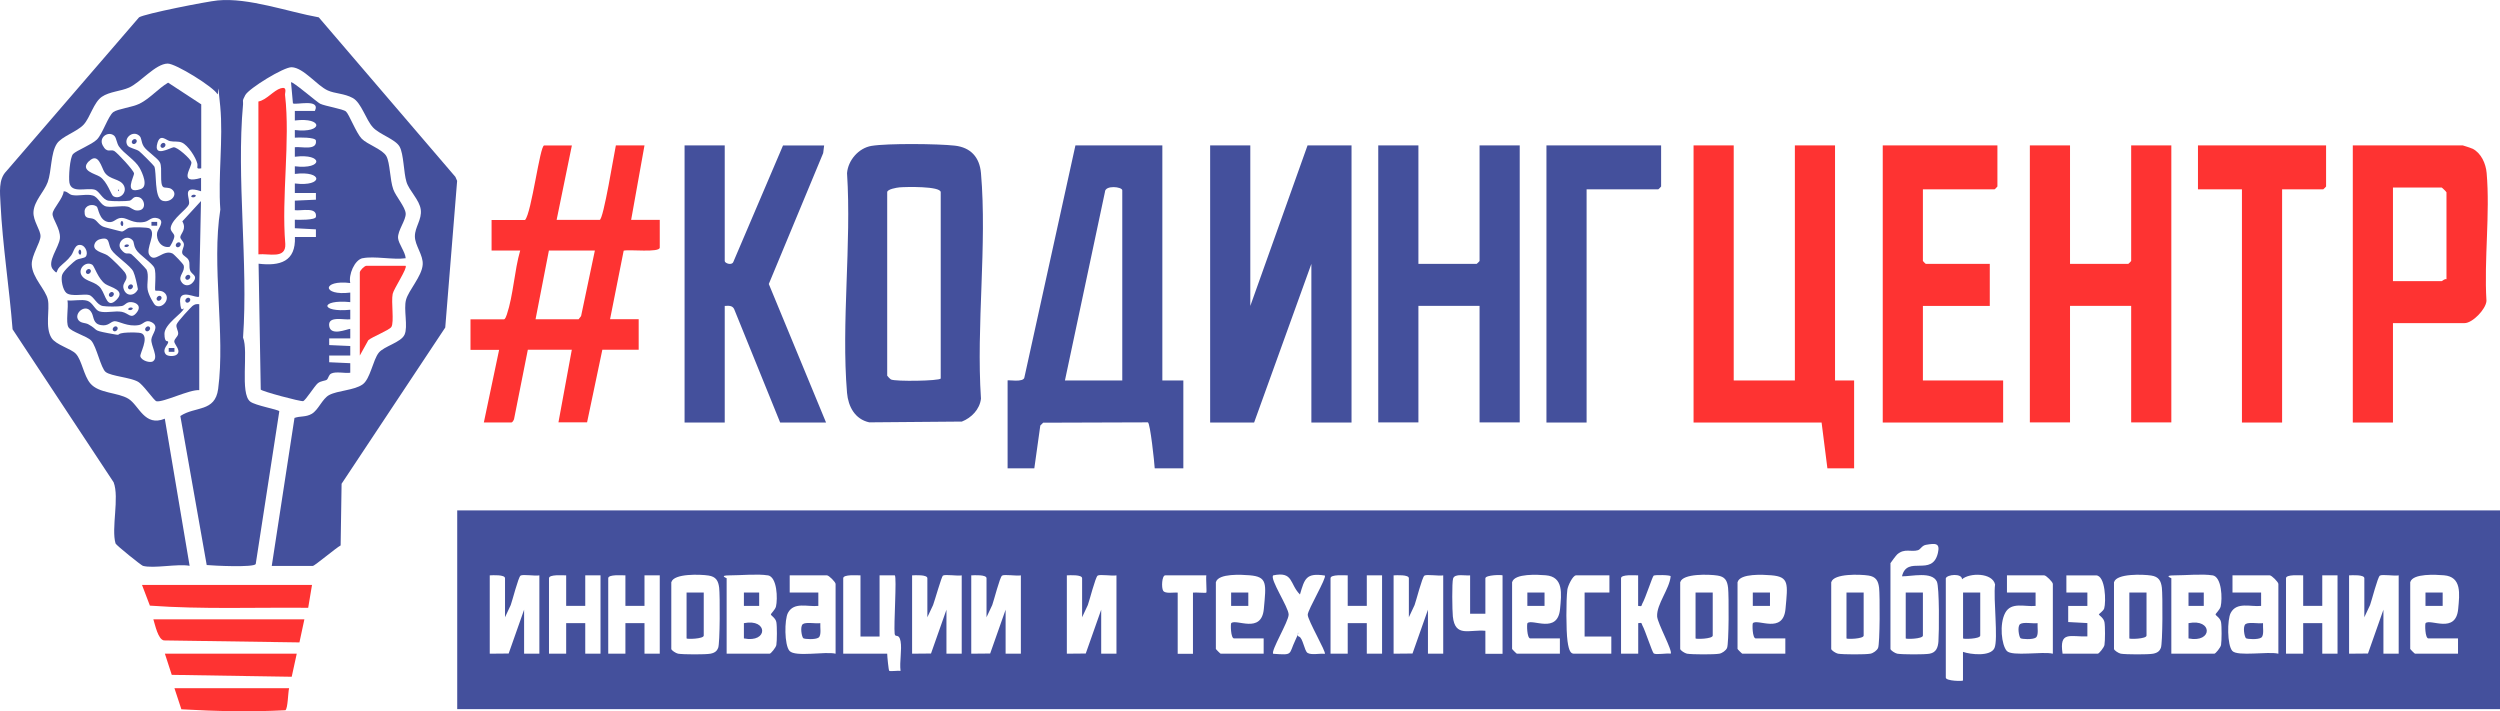 <?xml version="1.0" encoding="UTF-8"?>
<svg id="_Слой_1" xmlns="http://www.w3.org/2000/svg" version="1.1" xmlns:xlink="http://www.w3.org/1999/xlink" viewBox="0 0 2882.1 820">
  <!-- Generator: Adobe Illustrator 29.3.1, SVG Export Plug-In . SVG Version: 2.1.0 Build 151)  -->
  <defs>
    <style>
      .st0 {
        fill: #fe3332;
      }

      .st1 {
        fill: #44509c;
      }
    </style>
  </defs>
  <path class="st1" d="M2882.1,588.4v229.1H527.1v-229.1h2355ZM2179.4,649v99.1c0,1.6,5.3,5,7.8,5.5,5.8,1,31.7,1.1,37.4,0,7.7-1.4,9.6-7.5,10.1-14.1.8-10.4,1.2-62.6-1.8-69-5.6-12.1-29.3-5.9-40.2-6.1,5.9-24.9,34.8,1.2,41.4-26.9,2.6-11.4-2.4-11.4-13.8-9.4-4.8.9-6.1,5.2-9.2,6.2-8.1,2.4-15.3-2.6-23.9,4.8-1,.8-7.5,9.4-7.7,10ZM582.2,711.8v-45.2c0-4.3-14.1-3.5-17.6-3.3v90.3l21.8-.2,17.8-50.5v50.7h17.6v-90.3c-4.6,1-19.1-1.5-21.7.3s-9.4,28.8-11.3,33.9l-6.7,14.3ZM652.7,663.3c-3.9,0-19.8-1.3-19.8,3.3v87h19.8v-35.2h22v35.2h17.6v-90.3h-17.6v35.2h-22v-35.2ZM721,663.3c-3.9,0-19.8-1.3-19.8,3.3v87h19.8v-35.2h22v35.2h17.6v-90.3h-17.6v35.2h-22v-35.2ZM773.9,671v77.1c0,1.6,5.3,5,7.8,5.5,5.8,1,31.7,1.1,37.4,0s7.6-3.7,8.8-6.6c2.2-4.9,2.2-60.8,1.2-69.4-1-8.1-3.7-12.8-12.3-14.1-9.1-1.4-40-2.6-42.8,7.6ZM885.1,663.3c-11.2-1.9-31.6,0-44.1,0s-3.3,3.1-3.3,3.3v87h49.6c1.4,0,7.2-7.1,7.7-10,.8-4.8.9-21.6,0-26.4s-6.3-7.6-6.3-8.8,5-5.4,5.9-9.3c2-8.6,1.5-34.1-9.5-35.9ZM963.3,753.6v-80.4c0-2.2-7.7-9.9-9.9-9.9h-43v19.8h33v15.4c-12.3,1.3-28-5-35,8-4.2,7.8-4.2,37.2,1.8,43.9,6.6,7.4,41.5.3,53,3.2ZM991.9,663.3c-3.9,0-19.8-1.3-19.8,3.3v87h50.7c0,3.1,1.6,19,2.3,19.7,1,1,10.2-.4,13.1.1-1.4-10.3,1.8-24.5,0-34.2s-6.2-3.5-6.8-8.6c-1.2-10,2.6-64.9.2-67.3h-17.6v70.5h-22v-70.5ZM1069.1,711.8v-45.2c0-4.3-14.1-3.5-17.6-3.3v90.3l21.8-.2,17.8-50.5v50.7h17.6v-90.3c-4.6,1-19.1-1.5-21.7.3-1.5,1-9.4,28.8-11.3,33.9l-6.7,14.3ZM1137.3,711.8v-45.2c0-4.3-14.1-3.5-17.6-3.3v90.3l21.8-.2,17.8-50.5v50.7h17.6v-90.3c-4.6,1-19.1-1.5-21.7.3s-9.4,28.8-11.3,33.9l-6.7,14.3ZM1247.5,711.8v-45.2c0-4.3-14.1-3.5-17.6-3.3v90.3l21.8-.2,17.8-50.5v50.7h17.6v-90.3c-4.6,1-19.1-1.5-21.7.3s-9.4,28.8-11.3,33.9l-6.7,14.3ZM1390.7,663.3h-47.4c-3.8,0-4.6,14.3-2.3,17.8,2.4,3.7,12.3,1.6,16.7,2.1v70.5h17.6v-70.5c3-.5,14.7.7,15.4,0s-.6-16.3,0-19.8ZM1401.7,671v77.1c0,.4,5.1,5.5,5.5,5.5h49.6v-17.6h-34.1c-4,0-4.1-16.8-3.3-17.6,5.5-5.5,34.9,12.9,37.6-16.4s4.3-37.1-16.5-38.8c-8.9-.7-35.8-2.4-38.7,7.8ZM1498.6,685.3c-12.1-12.1-7.3-26.9-30.8-22-4.3,4.1,17.8,36.8,17.8,45.2,0,8-20.9,42.1-17.8,45.2,23.4,1.7,17.6,1,25.4-15.4s-.2-5.6,4.3-4.4,6.2,16.5,9.9,18.8c4.6,2.8,14.3.3,19.9,1.1,2-1.8-19.7-38.7-19.7-45.1,0-5.7,22.2-42.8,19.7-45.2-21.6-3.3-23.3,3.5-28.7,22ZM1553.7,663.3c-3.9,0-19.8-1.3-19.8,3.3v87h19.8v-35.2h22v35.2h17.6v-90.3h-17.6v35.2h-22v-35.2ZM1624.2,711.8v-45.2c0-4.3-14.1-3.5-17.6-3.3v90.3l21.8-.2,17.8-50.5v50.7h17.6v-90.3c-4.6,1-19.1-1.5-21.7.3s-9.4,28.8-11.3,33.9l-6.7,14.3ZM1694.7,663.3c-5.4.7-17.5-2.5-19.5,3.6-1.5,4.5-1,37.2-.3,43.8,2.6,24.5,18.8,14.8,37.5,16.5v26.5s19.8,0,19.8,0v-90.3c0-1-19.8-.7-19.8,3.3v40.8h-17.6v-44.1ZM1743.2,671v77.1c0,.4,5.1,5.5,5.5,5.5h49.6v-17.6h-34.1c-4,0-4.1-16.8-3.3-17.6,5.5-5.5,34.9,12.9,37.6-16.4,1.6-17.3,4.3-37.1-16.5-38.8-8.9-.7-35.8-2.4-38.7,7.8ZM1855.5,663.3h-38.6c-3.7,0-9.4,12-10,16.5-1.5,12.7-1.5,46.7.2,59.3s4.3,14.5,7.5,14.5h43v-19.8h-30.8v-50.7h28.6s0-19.8,0-19.8ZM1888.6,663.3c-3.9,0-19.8-1.3-19.8,3.3v87h19.8v-35.2c5-.9,3.5.3,4.9,2.8,3,5.2,11.3,30.9,13,32.1,2.7,1.9,15.1-.6,19.5.3,2.8-2.8-15.2-35.1-15.6-43-.7-14.1,14.3-31.6,15.6-46.2-.1-1.7-18.2-1.8-19.6-.8s-9.6,26.4-13,32.1c-1.4,2.4.2,3.8-4.9,2.8v-35.2ZM1937,671v77.1c0,1.6,5.3,5,7.8,5.5,5.8,1,31.7,1.1,37.4,0,3.2-.6,7.6-3.7,8.8-6.6,2.2-4.9,2.2-60.8,1.2-69.4s-3.7-12.8-12.3-14.1c-9.1-1.4-40-2.6-42.8,7.6ZM2003.1,671v77.1c0,.4,5.1,5.5,5.5,5.5h49.6v-17.6h-34.1c-4,0-4.1-16.8-3.3-17.6,5.5-5.5,34.9,12.9,37.6-16.4s4.3-37.1-16.5-38.8c-8.9-.7-35.8-2.4-38.7,7.8ZM2111.1,671v77.1c0,1.6,5.3,5,7.8,5.5,5.8,1,31.7,1.1,37.4,0,3.2-.6,7.6-3.7,8.8-6.6,2.2-4.9,2.2-60.8,1.2-69.4-1-8.1-3.7-12.8-12.3-14.1-9.1-1.4-40-2.6-42.8,7.6ZM2243.2,666.6v114.6c0,4,19.8,4.3,19.8,3.3v-33c8.8,3.1,31.8,5.6,36.3-4.4s-1.5-56.9.7-73.3c-3-13.7-29.4-13.7-38.1-6,0-7.2-17.3-5.6-18.7-1.1ZM2366.6,753.6v-80.4c0-2.2-7.7-9.9-9.9-9.9h-43v19.8h33v15.4c-12.3,1.3-28-5-35,8s-4.2,37.2,1.8,43.9,41.5.3,53,3.2ZM2377.6,753.6h40.8c1.4,0,7.2-7.1,7.7-10,.8-4.8.9-21.5,0-26.4-.9-4.9-6.5-8.1-6.5-8.8s5.2-3.9,6.2-7c2.2-7.4,1.6-38.1-9.5-38.1h-34.1v19.8s24.2,0,24.2,0v15.4s-22.1,0-22.1,0v18.6s22.1,1.2,22.1,1.2v15.4c-19.9.6-32.6-6.6-28.6,19.8ZM2437.1,671v77.1c0,1.6,5.3,5,7.8,5.5,5.8,1,31.7,1.1,37.4,0s7.6-3.7,8.8-6.6c2.2-4.9,2.2-60.8,1.2-69.4-1-8.1-3.7-12.8-12.3-14.1-9.1-1.4-40-2.6-42.8,7.6ZM2550.6,663.3c-11.2-1.9-31.6,0-44.1,0s-3.3,3.1-3.3,3.3v87h49.6c1.4,0,7.2-7.1,7.7-10,.8-4.8.9-21.6,0-26.4-.9-4.9-6.3-7.6-6.3-8.8s5-5.4,5.9-9.3c2-8.6,1.5-34.1-9.5-35.9ZM2626.6,753.6v-80.4c0-2.2-7.7-9.9-9.9-9.9h-43v19.8h33v15.4c-12.3,1.3-28-5-35,8-4.2,7.8-4.2,37.2,1.8,43.9s41.5.3,53,3.2ZM2655.2,663.3c-3.9,0-19.8-1.3-19.8,3.3v87h19.8v-35.2h22v35.2h17.6v-90.3h-17.6v35.2h-22v-35.2ZM2725.7,711.8v-45.2c0-4.3-14.1-3.5-17.6-3.3v90.3l21.8-.2,17.8-50.5v50.7h17.6v-90.3c-4.6,1-19.1-1.5-21.7.3s-9.4,28.8-11.3,33.9l-6.7,14.3ZM2778.6,671v77.1c0,.4,5.1,5.5,5.5,5.5h49.6v-17.6h-34.1c-4,0-4.1-16.8-3.3-17.6,5.5-5.5,34.9,12.9,37.6-16.4,1.6-17.3,4.3-37.1-16.5-38.8-8.9-.7-35.8-2.4-38.7,7.8Z"/>
  <path class="st1" d="M164.7,652.3c-2-.6-30.9-23.8-31.5-25.8-5.1-17.5,4.6-52.8-2.2-70.5L14.5,379.6c-3.7-47.3-11.6-97.4-13.9-144.8-.6-12.7-2.6-28,6.7-37.4L160.3,20C166.6,15.8,239.1,1.6,250.9.5c35.4-3.5,81.4,13.2,116.6,19.5l157.5,183.9,2,4.6-13.7,169.1-119.5,180.1-1.1,71.1c-4.9,2.5-30,23.6-32,23.6h-47.4l26.2-170.6c6.8-2.4,12.9-.7,19.9-4.7,7.7-4.5,12.2-17.5,20.1-21.7,10.1-5.3,28.9-5.4,38.5-12.2,8.9-6.3,11.9-28,18.6-36.5,6-7.6,25.7-11.8,29.8-20.9,4.2-9.3-1.3-29.2,1.7-40.2s18.2-27,19.2-40.4c.9-11.1-9-22.1-9-32.8s8.2-19.2,6.8-30.6-13.5-22-16.5-32.1c-3.3-10.7-3.1-32-7.9-40.6s-23.1-14-30.7-22.2c-8.2-8.8-13.4-28.5-23.3-33.9s-20.4-4.9-28.8-8.7c-12.5-5.6-27.8-26.2-41.6-26.8-9-.4-49.3,24.4-53.5,32.1s-2.2,6.3-2.6,10.6c-7.8,85.3,6.1,182.4,0,269,6.5,15.7-3.9,64.4,8.3,73.8,6,4.6,32,9,33.5,11.1l-27.2,176.2c-2.6,4.1-48.3,1.9-56.5,1.1l-30.4-171.8c17.2-11.5,40-4.2,43.6-31.2,8.4-63.7-7.8-142,2.5-206.8-2.8-38.4,3.5-81.2-.1-119s-1.6-10.7-3.4-14.2c-4.2-8-47.9-35.2-57.2-35.1-14.1.2-31.3,21.8-44.6,27.7-9.4,4.2-22.6,4.6-31.3,10.6-9.4,6.5-13.4,23.7-20.9,32-7.6,8.3-25.3,13.6-30.9,22-7.3,11-6,31.6-10.6,44.4-4,11-15.7,21.6-16.4,34.3-.6,10.4,8.2,20.7,8.1,28.1s-10.4,21.9-10.1,32.6c.5,15.2,16.2,28.9,18.6,40.5s-3.5,31.9,4.2,44.1c5,8,22.7,12.4,28.1,18.3,6.9,7.5,9,25.1,16.6,34.1,9.8,11.7,31.6,10.2,43.9,17.7s18.5,32.7,42,23l28.6,169.6c-14-2.6-41.9,3.5-54,0Z"/>
  <path class="st1" d="M1340,167.6v271h24.2v101.3h-33c-.3-6.2-5.2-52.6-7.9-53l-120.7.4-3.3,3.3-6.9,49.3h-30.8v-101.3c0-1,18.8,2.8,19.4-3.7l58.8-267.3h100.2ZM1293.8,438.6v-219.2c0-4.1-19.9-6.4-20,2l-46.1,217.2h66.1Z"/>
  <polygon class="st1" points="1441.4 167.6 1441.4 352.7 1507.4 167.6 1558.1 167.6 1558.1 487.1 1511.8 487.1 1511.8 304.2 1445.8 487.1 1395.1 487.1 1395.1 167.6 1441.4 167.6"/>
  <polygon class="st0" points="1998.7 167.6 1998.7 438.6 2069.2 438.6 2069.2 167.6 2115.5 167.6 2115.5 438.6 2137.5 438.6 2137.5 539.9 2106.7 539.9 2100 487.1 1952.4 487.1 1952.4 167.6 1998.7 167.6"/>
  <path class="st1" d="M231.9,194.1c-6.8,1.1-3.5-1.7-4.4-5.4-1.8-7.5-10.9-21.3-17.7-24.3-4.3-1.9-9.1-.7-13.8-1.7s-11.2-9-14.5,2.1c-5.2,17.5,15.1,5.4,18.5,5,4.6-.5,19.7,13.5,20.6,17,1.4,5.4-16.5,26.4,11.2,18.3v15.4c-24.4-8-11.3,9.3-14.2,15.4s-18.3,15.7-20.7,25.9c-1.2,4.8,4.1,7,4.1,10.5s-4.9,12.2-5.6,12.3c-9.3,1.6-15.8-7.6-14.2-16.5.7-4.1,9.7-13.4.8-16.4-7.2-2.4-10.1,3.1-15.2,4.1-13.5,2.6-19.5-4.5-26.4-4.6s-8.5,5.7-15.3,4.8c-11-1.6-11.6-16.4-13.6-17.9-5-3.8-13.8-1.3-14,5.6-.3,9.8,6.1,6.6,10.8,8.9,4.2,2.1,5.9,7.7,12.7,9.4s18.3,4.9,19.4,4.9c2.7,0,5.4-3.7,8.9-4.4s20.8-.7,23.2.9c8.3,5.5-5,23.5-.3,30.6,6.5,9.8,15.6-6.9,26.6-1.8,1.7.8,12.4,11.9,12.9,13.7,2.1,7.2-6.3,11.9-3.1,18.2s10.2,6.2,14.2.9c5.8-7.8-2.2-8.4-3.7-13.4s.2-7.7-1.6-11.6-6.6-4.8-7.4-8.1,2.3-7.1,1.9-10.5-4.6-5.7-4.1-8.4c.7-4.1,7.5-8.9,2.3-17.8l21.5-23.4-2.2,110.1c-2.5,2.8-22.7-9.9-21.9,5.6s4.6,5.9,4.1,8.5c-.9,4.9-22.2,17.5-22.1,28.9s3.9,7.1,4.3,9.2c.5,3.1-7.3,7.9-3.1,14,2,2.9,9.6,2.9,12.4,1.1,6.8-4.4-2.4-12.2-2.3-15.5s4.2-5.5,4.5-8.9-2.7-7-1.9-10.5,17.2-20.6,18.3-21.5c2.7-2.1,4.5-2.5,7.9-2.1v99.1c-11-1-41.4,14.3-49.3,12.8-2.7-.5-15-18.9-21.3-22.5-8.9-5.1-30.7-6.3-37.2-11.2-5.6-4.2-10.6-29.5-16.7-36.2-4.9-5.3-23-10-26.3-15.5s.3-23.3-1.1-30.9c6.9.8,16.3-1.5,22.7.4s9.1,10.9,14.1,12.3c7.4,2.2,18.1-1,25.9.5s10.4,8.9,16.8,1.2.2-11.9-5.8-12.4-7,3.7-11,4.5c-4.3.8-17.6.8-21.9,0-7.1-1.2-10.4-11.1-15.9-12.7s-20.5,2.3-26.2-2.4c-4.2-3.5-6.5-15.5-4.9-20.7s14.1-15.9,16-17.1c3.5-2.1,9.8-2.1,11.3-4.1,3.1-4-.3-12-5-13.2-7.8-2-8.6,7.6-11.8,11.8-4.9,6.6-8.3,8.3-13.3,13.3s-1.5,9.7-7.5,3.2c-8-8.5,7-26,7.8-36.3.8-11.1-9-22.3-8.5-28.3s12.2-17.5,12.8-25.7c4.1-.3,6,3.6,9.9,4.3,7.2,1.4,16.8-1.6,23.7.5s8.8,11.5,15.9,12.7,16.7-1.3,24.1.1c3.9.7,6.3,4.4,11.1,4.5,11.8.3,8.8-13.8,1.8-15.4s-6.8,3.4-10.7,4.1-19.6.8-24.1,0c-7.1-1.2-10.4-11.1-15.9-12.7-9.1-2.7-27,4.8-29.2-8.2-1-5.9.4-29,4.3-33s21.4-10.7,27.4-16.6c6.6-6.5,13-27.3,19-31.7,4.7-3.5,22.2-5.7,30.1-9.6,11.8-5.8,21.7-17.6,33-24.3l38.2,25v73.8ZM132.3,157.1c-6.6-7-19,.8-13.9,10.5s9.1,3.9,13.4,6.5c3.6,2.2,22.4,22.3,22.7,25.8s-12.5,24.9,7.7,18.1c9.2-3.1,1.9-18.8-1.3-24.5-5.1-9.1-18.2-16.5-23.8-24.7-2.5-3.7-3-9.7-4.9-11.6ZM188.3,215.7c-4.7-3.2-.8-21.7-3.8-28.2-2.3-5.1-15.4-13.2-18.8-18.7s-2-9.7-5.2-12.4c-7.6-6.6-18.6,3.2-13.5,11.3,1.7,2.8,9.6,4,13.3,6.5,1.9,1.3,17,16.4,17.6,17.7,2.9,6.4-.3,36,9.1,39.4,9.4,3.4,19.3-7.1,10.9-13.2-3.4-2.4-7.8-1.2-9.6-2.4ZM102.5,185.8c-11.1,11,7.5,14.5,12.8,18,8.5,5.8,12.8,20.8,15.2,22.3,7.3,4.6,16.6-4,12.3-12.2s-16.2-6.3-22.2-15.2c-3.7-5.5-7-23.8-18-12.8ZM179.1,335c-1.2-.9,1.5-20.4-1.2-26.3-2.5-5.5-17.4-14.9-21-20.9s-1.7-8.4-4.3-11.1c-7.2-7.6-19.2,3-13.1,10.8s7.8,3,12,5.6c1.5.9,17,16.6,17.5,17.8,3,6.7,0,15.9,1.2,23s7.8,17.3,8.6,17.8c7.9,5.9,19.3-7.9,10.2-14.7-3.6-2.7-9.1-1.4-10-2.1ZM114.5,276c-1.8.5-4.1,2.4-4.9,4-4.9,9.5,9.3,11,14.3,14.4s18.2,16.9,20,19.6c6,9.1-3.8,10.8-1.4,18.9,2.8,9.3,12.7,8.7,16.5.6-.8-4.9-3.2-16-5.3-20.4-3.2-6.9-21-18.1-25.4-25.3s-.7-15.7-13.8-11.8ZM134.4,345.5c11-11.1-7.3-14.3-12.8-18-8.5-5.8-12.8-20.8-15.2-22.3-7.5-4.7-17,4.7-12.3,12.3s16.5,6.7,22.3,15.2,7,23.9,18,12.8ZM176.6,416.3c6.5-4.5-2.8-17.9-2.1-25.1.6-6.3,10.1-14.7.2-19.8-6.9-3.6-9.2,2.3-14.4,3.3-13.1,2.5-23.8-4.9-28.4-4.4s-6.8,6-15.5,4.5c-9-1.5-8-8.6-10.5-13.8-6.2-12.9-22.1.6-15.1,8.5,3,3.3,7.8,2.5,11.1,4.4,12.3,6.8,3.6,6.6,22.8,10.2s6.3,1.1,18.2-.4c4.2-.5,18.2-1,21,.9,7.9,5.2-2.9,23.1-2.1,26.2,1.2,5,11.4,8.1,14.9,5.6Z"/>
  <path class="st1" d="M1004.6,168.2c18.4-3.1,76.9-2.5,96.2-.3,18.3,2.1,28.5,13.4,30.1,31.6,7.2,83-5.6,176,0,260.1-1.4,12.3-11,22.1-22,26.4l-106.8.9c-16.5-3.6-24.2-18.2-25.6-33.9-6.8-81,5.3-171.4,0-253.4,1.2-14.9,13.4-28.9,28.1-31.4ZM1084.5,436.4v-214.8c0-7.2-40.7-6.2-47.5-5.6-3.2.3-14.2,2.1-14.2,5.6v211.5c0,.3,3.4,3.9,4.4,4.4,5.4,2.5,55.5,1.7,57.3-1.1Z"/>
  <path class="st1" d="M1635.2,167.6v136.6h67.2c.2,0,3.3-3.1,3.3-3.3v-133.3h46.3v319.4h-46.3v-134.4h-70.5v134.4h-46.3V167.6h46.3Z"/>
  <path class="st0" d="M2386.4,167.6v136.6h67.2c.2,0,3.3-3.1,3.3-3.3v-133.3h46.3v319.4h-46.3v-134.4h-70.5v134.4h-46.3V167.6h46.3Z"/>
  <path class="st1" d="M835.5,167.6v133.3c0,2.6,8.1,5.5,9.9,1.1l57.3-134.3h47.4l-1.1,8.8-62.7,150.9,66,159.7h-52.9l-53.1-130.9c-2.2-4.3-6.5-3.7-10.8-3.5v134.4h-46.3V167.6h46.3Z"/>
  <path class="st1" d="M418.1,297.6c-9.5,2-16.5,19.4-14.3,28.7-32.9-4.1-33,15.1,0,11v11c-35.1-3.5-35.2,12.3,0,8.8v11c-7.3,1-26-4.4-24.3,7.7s20.3,3.6,24.3,3.3v11s-24.3,0-24.3,0v7.7s24.3,1.1,24.3,1.1v11h-24.3s0,7.7,0,7.7l24.3,1.1v11c-6.3.9-16.7-1.8-22.1,1-2.9,1.5-3.2,5.8-5,7.1s-6.8,1.2-10.3,4c-3.7,3-14.1,19.8-16.9,20.6s-47.5-11.2-48.9-13.3l-2.5-145.1c24.8,2.9,43-2.4,41.9-30.8h24.2s0-8.8,0-8.8l-24.3-1.3v-9.8c4,.2,23.7.6,24.3-3.3,1.7-12-16.9-6.6-24.3-7.7v-11s24.3-1.1,24.3-1.1v-7.7s-24.3,0-24.3,0v-11c33,4.1,33-15.1,0-11v-8.8c33,4,33-15.1,0-11v-11c7.3-1,26,4.4,24.3-7.7-.6-4-20.3-3.6-24.3-3.3v-8.8c33,4,33-15.1,0-11v-11s23.1,0,23.1,0c7-14.9-22.8-6.3-25.3-8.8l-2.2-24.2c1.4-1.8,30,23,33.6,24.7,6.2,2.9,26.1,5.9,29.7,8.9s11.8,24.8,18.2,31.4,24,12.2,28.4,20.1,4,27.2,8,38.3c2.9,8.1,13.8,20.2,14.3,27.8s-9.4,19.7-8.8,28.3c.5,6.6,8.3,16,8.8,23.3-14.3,2.1-36.3-2.8-49.6,0Z"/>
  <path class="st0" d="M659.3,167.6l-17.6,85.9h49.6c4.4,0,16.8-77.5,18.7-85.9h33l-15.4,85.9h33v31.9c0,6.2-35.5,1.9-41.6,3.6l-15.7,79h33v35.2h-41.9l-17.6,83.7h-33l15.4-83.7h-50.7l-15.9,80c-.4,1.3-1.9,3.8-2.9,3.8h-31.9l17.6-83.7h-33v-35.2h38.6c1.5,0,2.7-3.9,3.3-5.5,7.5-22.3,8.7-50.8,15.4-73.8h-33v-35.2h38.6c7.5-8.1,17.1-85.9,22-85.9h31.9ZM685.7,288.8h-52.9l-15.4,79.3h49.6l2.9-3.7,15.9-75.6Z"/>
  <path class="st0" d="M2758.7,372.5v114.6h-46.3V167.6h126.7c.6,0,10.2,3.3,11.5,3.9,9.9,5.1,15.2,17.3,16.1,27.9,4.1,47-3.1,99.9-.2,147.6-.8,9.8-16.3,25.5-25.2,25.5h-82.6ZM2820.4,321.9v-100.2c0-.4-5.1-5.5-5.5-5.5h-56.2v107.9h56.2c.7,0,3.3-3,5.5-2.2Z"/>
  <path class="st0" d="M2302.7,167.6v47.4c0,.2-3.1,3.3-3.3,3.3h-82.6v82.6c0,.2,3.1,3.3,3.3,3.3h73.8v48.5h-77.1v85.9h92.5v48.5h-138.8V167.6h132.2Z"/>
  <path class="st0" d="M2681.6,167.6v47.4c0,.2-3.1,3.3-3.3,3.3h-47.4v268.8h-46.3V218.3h-50.7v-50.7h147.6Z"/>
  <path class="st1" d="M1915,167.6v47.4c0,.2-3.1,3.3-3.3,3.3h-82.6v268.8h-46.3V167.6h132.2Z"/>
  <path class="st0" d="M298,117c9.1-1.7,17.5-12.8,25.6-15.2s4.7,5.2,5,7.6c6.2,53.5-4.3,117.2.3,171.8.9,17.8-18.9,10.8-31,12V117Z"/>
  <path class="st0" d="M359.7,674.3l-4.4,26.4c-60.8-.6-121.9,1.9-182.5-2.5l-9.1-23.9h196.1Z"/>
  <path class="st0" d="M350.9,714l-5.7,26.6-156.3-2.3c-6.7-1.3-10-17.6-12.1-24.3h174Z"/>
  <polygon class="st0" points="342.1 753.6 336.3 780.2 198 778 190.1 753.6 342.1 753.6"/>
  <path class="st0" d="M467.6,306.4c2.5,2.5-13.7,26.5-14.9,32.4-1.9,9.3,1.9,32.6-1.5,38.1-2.3,3.7-22.1,11.4-26.6,15.3l-9.8,17.7v-95.8c0-2.3,5.4-7.7,7.7-7.7h45.2Z"/>
  <path class="st0" d="M333.3,793.3c-1.3,5.1-1.4,23.6-4.3,25.5-39.8,2.1-80.2,1.2-119.9-1.1l-8-24.3h132.2Z"/>
  <rect class="st1" x="194.5" y="401.2" width="6.6" height="4.4"/>
  <rect class="st1" x="174.6" y="255.8" width="6.6" height="4.4"/>
  <path class="st1" d="M218.7,317.5c2.4,2.4-2,6.8-4.4,4.4s2-6.8,4.4-4.4Z"/>
  <path class="st1" d="M190.1,165.4c2.4,2.4-2,6.8-4.4,4.4s2-6.8,4.4-4.4Z"/>
  <path class="st1" d="M218.7,343.9c2.4,2.4-2,6.8-4.4,4.4s2-6.8,4.4-4.4Z"/>
  <path class="st1" d="M207.7,280c2.4,2.4-2,6.8-4.4,4.4s2-6.8,4.4-4.4Z"/>
  <path class="st1" d="M152.6,354.9c1.5.8-1.3,3.7-4.4,2.2-1.5-.8,1.3-3.7,4.4-2.2Z"/>
  <path class="st1" d="M141.6,260.2c-.8,1.5-3.7-1.3-2.2-4.4s3.7,1.3,2.2,4.4Z"/>
  <path class="st1" d="M225.3,224.9c1.5.8-1.3,3.7-4.4,2.2-1.5-.8,1.3-3.7,4.4-2.2Z"/>
  <path class="st1" d="M93.1,293.2c-.8,1.5-3.7-1.3-2.2-4.4s3.7,1.3,2.2,4.4Z"/>
  <path class="st1" d="M2216.8,683.1v49.6c0,4-19.8,4.3-19.8,3.3v-52.9h19.8Z"/>
  <path class="st1" d="M2282.9,683.1v49.6c0,4-19.8,4.3-19.8,3.3v-52.9h19.8Z"/>
  <path class="st1" d="M2523,736v-17.6c28.1-5.6,28.1,23.2,0,17.6Z"/>
  <rect class="st1" x="2523" y="683.1" width="17.6" height="15.4"/>
  <path class="st1" d="M857.6,736v-17.6c28.1-5.6,28.1,23.2,0,17.6Z"/>
  <rect class="st1" x="857.6" y="683.1" width="17.6" height="15.4"/>
  <path class="st1" d="M2608.9,718.4c-.4,4.4,1.6,14.2-2.1,16.7s-15.8,1.8-17.5.7-4.2-13.9-.4-16.4,14.7-.2,20-1Z"/>
  <path class="st1" d="M2349,718.4c-.4,4.4,1.6,14.2-2.1,16.7s-15.8,1.8-17.5.7-4.2-13.9-.4-16.4c4-2.6,14.7-.2,20-1Z"/>
  <path class="st1" d="M945.7,718.4c-.4,4.4,1.6,14.2-2.1,16.7s-15.8,1.8-17.5.7-4.2-13.9-.4-16.4,14.7-.2,20-1Z"/>
  <rect class="st1" x="2796.2" y="683.1" width="19.8" height="15.4"/>
  <rect class="st1" x="2020.7" y="683.1" width="19.8" height="15.4"/>
  <rect class="st1" x="1760.8" y="683.1" width="19.8" height="15.4"/>
  <rect class="st1" x="1419.3" y="683.1" width="19.8" height="15.4"/>
  <path class="st1" d="M811.3,683.1v49.6c0,4-19.8,4.3-19.8,3.3v-52.9h19.8Z"/>
  <path class="st1" d="M2474.6,683.1v49.6c0,4-19.8,4.3-19.8,3.3v-52.9h19.8Z"/>
  <path class="st1" d="M2148.5,683.1v49.6c0,4-19.8,4.3-19.8,3.3v-52.9h19.8Z"/>
  <path class="st1" d="M1974.5,683.1v49.6c0,4-19.8,4.3-19.8,3.3v-52.9h19.8Z"/>
  <path class="st1" d="M135,376.9c2.4,2.4-2,6.8-4.4,4.4s2-6.8,4.4-4.4Z"/>
  <path class="st1" d="M172.4,376.9c2.4,2.4-2,6.8-4.4,4.4s2-6.8,4.4-4.4Z"/>
  <path class="st1" d="M185.6,341.7c2.4,2.4-2,6.8-4.4,4.4s2-6.8,4.4-4.4Z"/>
  <path class="st1" d="M148.2,282.2c1.5.8-1.3,3.7-4.4,2.2-1.5-.8,1.3-3.7,4.4-2.2Z"/>
  <path class="st1" d="M157,161c2.4,2.4-2,6.8-4.4,4.4s2-6.8,4.4-4.4Z"/>
  <path class="st1" d="M152.6,328.5c2.4,2.4-2,6.8-4.4,4.4-2.4-2.4,2-6.8,4.4-4.4Z"/>
  <path class="st1" d="M136.1,218.3c1.4.7,1.4,1.5,0,2.2v-2.2Z"/>
  <path class="st1" d="M130.6,337.3c2.4,2.4-2,6.8-4.4,4.4-2.4-2.4,2-6.8,4.4-4.4Z"/>
  <path class="st1" d="M104.1,310.8c2.4,2.4-2,6.8-4.4,4.4s2-6.8,4.4-4.4Z"/>
</svg>